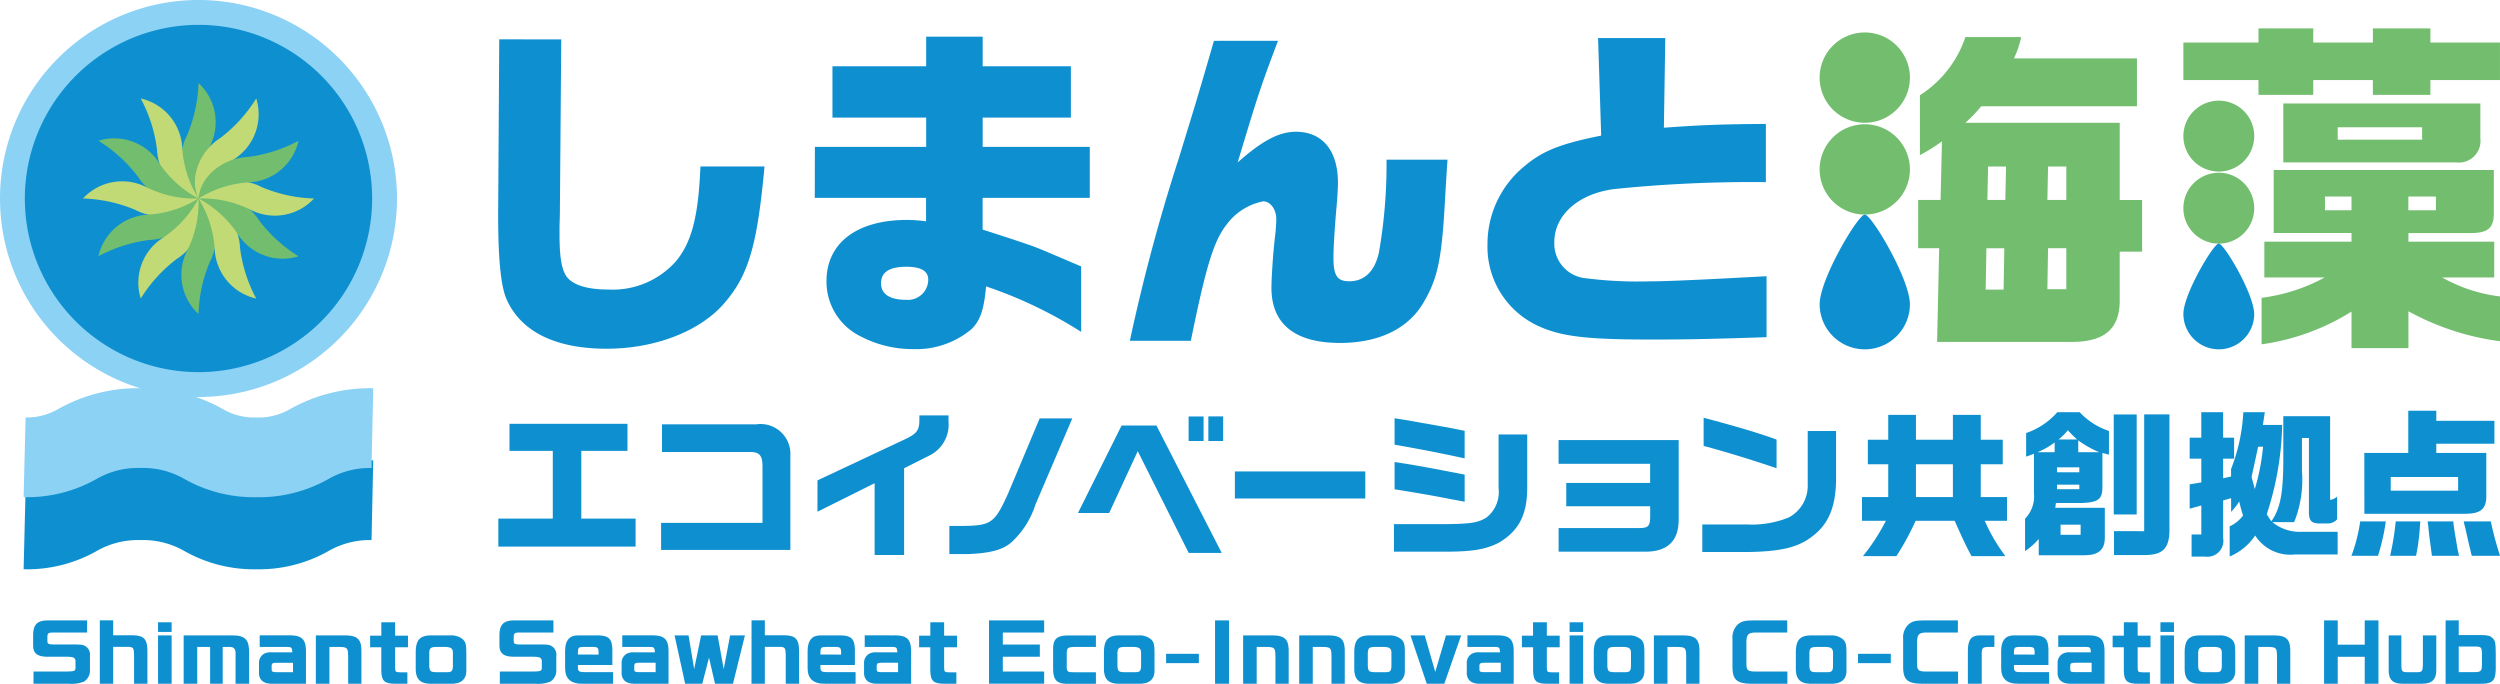<svg id="グループ_15568" data-name="グループ 15568" xmlns="http://www.w3.org/2000/svg" xmlns:xlink="http://www.w3.org/1999/xlink" width="212" height="57.983" viewBox="0 0 212 57.983">
  <defs>
    <clipPath id="clip-path">
      <rect id="長方形_7862" data-name="長方形 7862" width="212" height="57.983" fill="none"/>
    </clipPath>
  </defs>
  <g id="グループ_15567" data-name="グループ 15567" clip-path="url(#clip-path)">
    <path id="パス_9943" data-name="パス 9943" d="M102.239,7.664l-.117,14.813-.029,1.052v.7c0,1.9.175,2.951.613,3.564.526.7,1.753,1.081,3.506,1.081a7.178,7.178,0,0,0,5.756-2.4c1.344-1.636,1.9-3.8,2.074-8.035h5.434c-.613,6.661-1.344,9.2-3.389,11.57-2.045,2.4-5.9,3.886-9.992,3.886-4.324,0-7.245-1.431-8.473-4.149-.526-1.14-.76-3.652-.73-7.859l.088-14.229Z" transform="translate(-54.645 -4.322)" fill="#0e90d0"/>
    <path id="パス_9944" data-name="パス 9944" d="M158.489,16.478h9.437V13.995h-7.947V9.642h7.947V7.129h4.792V9.642h7.48v4.353h-7.48v2.483H181.8V20.8h-9.086V23.49c3.009.964,3.564,1.168,4.237,1.4.847.321,1.168.468,4.119,1.724v5.551a36.96,36.96,0,0,0-8.064-3.857c-.175,1.928-.467,2.834-1.2,3.593a7.293,7.293,0,0,1-5,1.724,9.506,9.506,0,0,1-4.441-1.081,5.163,5.163,0,0,1-2.892-4.674c0-3.243,2.571-5.2,6.837-5.2a13.584,13.584,0,0,1,1.607.117V20.8h-9.437Zm5.61,11.569c0,.906.73,1.4,2.133,1.4a1.725,1.725,0,0,0,1.87-1.695c0-.76-.614-1.11-1.87-1.11-1.432,0-2.133.467-2.133,1.4" transform="translate(-89.387 -4.021)" fill="#0e90d0"/>
    <path id="パス_9945" data-name="パス 9945" d="M232.312,7.933c-1.431,3.8-1.695,4.558-3.418,10.313,2.074-1.84,3.506-2.6,4.938-2.6,2.25,0,3.564,1.607,3.564,4.324,0,.409-.058,1.461-.146,2.337-.146,1.782-.234,3.126-.234,4.032,0,1.519.321,1.987,1.344,1.987,1.286,0,2.162-.848,2.513-2.454a43.407,43.407,0,0,0,.643-7.859h5.171c-.088,1.257-.146,2.337-.175,2.746-.292,5.668-.613,7.275-1.9,9.437s-3.769,3.36-7.041,3.36c-3.827,0-5.814-1.607-5.814-4.675,0-.876.146-3.126.321-4.5a12.777,12.777,0,0,0,.088-1.315c0-.847-.5-1.519-1.11-1.519a5.076,5.076,0,0,0-3.068,1.928c-1.111,1.4-1.753,3.447-3.068,9.9h-5.171A157.734,157.734,0,0,1,223.9,17.9c1.4-4.558,1.578-5.113,2.98-9.963Z" transform="translate(-123.938 -4.474)" fill="#0e90d0"/>
    <path id="パス_9946" data-name="パス 9946" d="M304.384,7.4l-.117,7.6c3.272-.233,4.733-.292,8.648-.321v4.937a114.333,114.333,0,0,0-12.826.584c-3.038.38-5.113,2.191-5.113,4.5a2.944,2.944,0,0,0,2.454,3.039,34.914,34.914,0,0,0,5.522.292c1.519,0,4.7-.146,10.021-.438v5.171c-4.324.146-6.69.2-9.787.2-5.551,0-7.655-.263-9.613-1.168a7.385,7.385,0,0,1-4.265-6.925,8.508,8.508,0,0,1,3.126-6.6c1.519-1.286,3.009-1.9,6.515-2.6L298.686,7.4Z" transform="translate(-163.169 -4.171)" fill="#0e90d0"/>
    <path id="パス_9947" data-name="パス 9947" d="M373.073,21.016h1.9l.117-4.967a15.856,15.856,0,0,1-1.87,1.168V12.133A9.351,9.351,0,0,0,377.076,7.2h4.733a8.171,8.171,0,0,1-.614,1.811h10.431v4.061H378.419a12.531,12.531,0,0,1-1.344,1.4h13.089v6.545h1.9V25.4h-1.9V29.43c.029,2.425-1.169,3.565-3.886,3.623h-11.6l.175-7.947h-1.782Zm7.246,7.6.058-3.506h-1.519l-.058,3.506Zm.146-7.6.058-2.834H379l-.058,2.834Zm5.171,0V18.181h-1.549l-.058,2.834Zm0,7.567V25.106h-1.549l-.058,3.477Z" transform="translate(-210.412 -4.059)" fill="#72be6e"/>
    <path id="パス_9948" data-name="パス 9948" d="M424.652,6.718h6.37V5.52h4.645v1.2h5.055V5.52H445.6v1.2h5.9V9.9h-5.9v1.256h-4.879V9.9h-5.055v1.256h-4.645V9.9h-6.37Zm6.632,21.65a15.136,15.136,0,0,0,5.347-1.724h-5.113V23.605h7.392v-.731h-6.6V17.528h18.669v3.565c.029,1.373-.5,1.811-2.1,1.782h-5.142v.731h7.275v3.038h-4.411a13.124,13.124,0,0,0,4.909,1.607v3.8a21.994,21.994,0,0,1-7.772-2.542v3.127H438.91v-3.1a19.4,19.4,0,0,1-7.625,2.776Zm18.552-16.478V14.84a1.835,1.835,0,0,1-2.045,2.045H433.125v-5ZM438.91,19.778h-2.25v1.168h2.25Zm5.989-5.873h-7.158v1.052H444.9Zm1.169,5.873h-2.337v1.168h2.337Z" transform="translate(-239.502 -3.113)" fill="#72be6e"/>
    <path id="パス_9949" data-name="パス 9949" d="M96.924,90.465h4.618V84.726H97.869v-2.3h10.006v2.3h-3.916v5.739h4.605v2.377H96.924Z" transform="translate(-54.665 -46.49)" fill="#0e90d0"/>
    <path id="パス_9950" data-name="パス 9950" d="M128.577,90.878h8.6V86.1c0-.932-.256-1.229-1.04-1.229h-7.481v-2.35h8.008a2.531,2.531,0,0,1,2.876,2.647v8.008H128.577Z" transform="translate(-72.517 -46.54)" fill="#0e90d0"/>
    <path id="パス_9951" data-name="パス 9951" d="M158.992,86.3l7.454-3.5c.986-.473,1.188-.756,1.188-1.647v-.365h2.471v.526a2.917,2.917,0,0,1-1.7,2.917l-2.066,1.04v7.36h-2.5v-6.09l-4.848,2.417Z" transform="translate(-89.671 -45.565)" fill="#0e90d0"/>
    <path id="パス_9952" data-name="パス 9952" d="M195.068,81.377l-3.12,7.292a7.37,7.37,0,0,1-2.039,3.214c-.729.635-1.769.918-3.673,1h-1.593v-2.39h1.283c2.282-.041,2.579-.27,3.713-2.782l2.66-6.333Z" transform="translate(-104.138 -45.896)" fill="#0e90d0"/>
    <path id="パス_9953" data-name="パス 9953" d="M213.351,81.775h2.957l5.536,10.8h-2.8l-4.321-8.629L212.3,89.188h-2.647Zm5.685-.77h1.269v2.08h-1.269Zm2.93,2.08h-1.256V81h1.256Z" transform="translate(-118.242 -45.687)" fill="#0e90d0"/>
    <rect id="長方形_7858" data-name="長方形 7858" width="11.06" height="2.296" transform="translate(104.716 39.978)" fill="#0e90d0"/>
    <path id="パス_9954" data-name="パス 9954" d="M271.113,90.326h4.132c2.35-.014,3.011-.108,3.74-.581a2.749,2.749,0,0,0,1-2.485V82.723h2.431v4.51c0,2.282-.7,3.646-2.39,4.659-1.161.594-2.3.783-4.9.77h-4.011Zm.054-8.98.851.135,3.133.554c.634.108.945.176,1.958.378v2.337c-2.215-.486-3.646-.756-5.942-1.162Zm0,3.713c1.242.189,1.3.2,2.08.337.392.068,1.283.23,2.674.5l1.189.23v2.3l-1.229-.23c-.621-.121-1.256-.243-1.877-.351-.54-.095-1.215-.216-2.836-.473Z" transform="translate(-152.907 -45.879)" fill="#0e90d0"/>
    <path id="パス_9955" data-name="パス 9955" d="M313.321,85.589v6.644c.041,1.891-.932,2.849-2.89,2.822h-7.292v-2h6.806c.783,0,.945-.149.959-.918v-.932h-7.116V89.222H310.9V87.6h-7.765V85.589Z" transform="translate(-170.969 -48.272)" fill="#0e90d0"/>
    <path id="パス_9956" data-name="パス 9956" d="M342.432,82.374v4.064c-.014,2.363-.635,3.849-2.053,4.9-1.189.918-2.687,1.269-5.55,1.3h-3.741V90.3h3.781a8.335,8.335,0,0,0,3.552-.594,3.045,3.045,0,0,0,1.607-2.782V82.374ZM331.2,81.253c2.4.621,4.983,1.391,6.185,1.85v2.431c-2.093-.715-4.429-1.431-6.185-1.891Z" transform="translate(-186.733 -45.826)" fill="#0e90d0"/>
    <path id="パス_9957" data-name="パス 9957" d="M364.37,84.882h-1.729V82.8h1.729V80.695h2.35V82.8h3.133V80.695h2.363V82.8h1.864v2.08h-1.864v2.782h2.228v2.012h-1.891a14.763,14.763,0,0,0,1.755,3h-2.876c-.5-.932-.688-1.337-1.431-3h-3.308a22.66,22.66,0,0,1-1.634,3h-2.836a16.965,16.965,0,0,0,1.945-3h-2.026V87.663h2.228Zm5.483,0H366.72v2.782h3.133Z" transform="translate(-204.247 -45.512)" fill="#0e90d0"/>
    <path id="パス_9958" data-name="パス 9958" d="M393.947,83.937v-2a6.167,6.167,0,0,0,2.647-1.769h1.891a5.954,5.954,0,0,0,2.485,1.593v2.012l-.554-.148V86.57c-.014.985-.365,1.242-1.742,1.3h-2.2l-.054.405h4.2V90.8c0,1.053-.54,1.512-1.809,1.5h-3.795V90.918a5.5,5.5,0,0,1-1.161,1.026V89.2a2.7,2.7,0,0,0,.756-2.147V83.694Zm2.417-.378v-.824a6.241,6.241,0,0,1-1.445.824Zm2.093,1.283h-1.891v.419h1.891Zm0,1.472h-1.891V86.7h1.891Zm-.189-3.835a8.517,8.517,0,0,1-.783-.783,4.742,4.742,0,0,1-.784.783Zm.3,7.225h-1.7v.864h1.7Zm1.567-6.144a8.8,8.8,0,0,1-1.769-1v1Zm3.187,5.28h-1.945v-8.48h1.945Zm.635,1.418v-9.9H406.1v9.872c-.027,1.553-.608,2.08-2.255,2.053H401.4V90.256Z" transform="translate(-222.131 -45.215)" fill="#0e90d0"/>
    <path id="パス_9959" data-name="パス 9959" d="M426.862,82.329v-2.16h1.85v2.16h.932v1.782h-.932v1.661l.675-.149V84.99a15.4,15.4,0,0,0,1.04-4.821h1.823l-.162,1.08h1.634a25.769,25.769,0,0,1-1.31,7.576c.176.283.2.324.392.594.743-1.053,1-2.309,1.013-5.091V80.506h3.97v7.1a1.1,1.1,0,0,0,.594-.283v1.931a1.075,1.075,0,0,1-.851.351h-.715c-.689-.041-.851-.27-.824-1.2v-6.05H435.4v2.8a9.653,9.653,0,0,1-.662,4.335h-1.85a3.649,3.649,0,0,0,2.417.824h3.12v1.918h-3.606a3.536,3.536,0,0,1-3.389-1.607,4.846,4.846,0,0,1-2.161,1.782V89.851a2.987,2.987,0,0,0,1.134-.919c-.162-.54-.189-.621-.324-1.188a5.32,5.32,0,0,1-.689.878V87.461l-.675.189v3.187a1.351,1.351,0,0,1-1.5,1.58h-1.175V90.54h.824V88.082l-.986.27V86.286l.986-.162V84.112h-.986V82.329Zm4.538,4.362a18.378,18.378,0,0,0,.7-3.592h-.419l-.554,2.565Z" transform="translate(-240.193 -45.215)" fill="#0e90d0"/>
    <path id="パス_9960" data-name="パス 9960" d="M460.254,89.275a18.115,18.115,0,0,1-.661,2.916h-2.255a13.751,13.751,0,0,0,.743-2.916Zm-1.823-5.807h3.727V79.89h2.377v.851h4.929v1.945h-4.929v.783h4.24V87.25c-.04,1.026-.54,1.39-1.9,1.377h-8.44Zm4.753,5.807c-.027.229-.041.4-.041.459a17.586,17.586,0,0,1-.324,2.457h-2.2a22.582,22.582,0,0,0,.473-2.916Zm3.2-3.768h-5.712v1.161h5.712Zm-.405,3.768a7.222,7.222,0,0,0,.108.837c.027.229.054.338.108.662s.095.581.148.878l.122.54h-2.3c-.027-.229-.068-.473-.068-.5l-.135-1.013c-.04-.337-.081-.688-.108-1.026-.014-.067-.027-.188-.054-.378Zm1.567,2.916c-.081-.283-.122-.473-.135-.553-.081-.3-.148-.608-.216-.919l-.216-.945c-.027-.082-.068-.257-.121-.5h2.3a28.072,28.072,0,0,0,.783,2.916Z" transform="translate(-257.937 -45.058)" fill="#0e90d0"/>
    <path id="パス_9961" data-name="パス 9961" d="M361.564,10.143a3.829,3.829,0,1,1-3.829-3.829,3.828,3.828,0,0,1,3.829,3.829" transform="translate(-199.602 -3.561)" fill="#72be6e"/>
    <path id="パス_9962" data-name="パス 9962" d="M361.564,28a3.829,3.829,0,1,1-3.829-3.829A3.828,3.828,0,0,1,361.564,28" transform="translate(-199.602 -13.634)" fill="#72be6e"/>
    <path id="パス_9963" data-name="パス 9963" d="M430.662,22.573a3.005,3.005,0,1,1-3-3,3,3,0,0,1,3,3" transform="translate(-239.502 -11.036)" fill="#72be6e"/>
    <path id="パス_9964" data-name="パス 9964" d="M430.662,36.592a3.005,3.005,0,1,1-3-3,3,3,0,0,1,3,3" transform="translate(-239.502 -18.943)" fill="#72be6e"/>
    <path id="パス_9965" data-name="パス 9965" d="M361.566,49.336a3.827,3.827,0,1,1-7.654,0c0-2.113,3.244-7.6,3.827-7.6s3.827,5.486,3.827,7.6" transform="translate(-199.605 -23.539)" fill="#0e90d0"/>
    <path id="パス_9966" data-name="パス 9966" d="M430.663,53.337a3,3,0,0,1-6.008,0c0-1.659,2.546-5.965,3-5.965s3,4.306,3,5.965" transform="translate(-239.504 -26.718)" fill="#0e90d0"/>
    <path id="パス_9967" data-name="パス 9967" d="M18.2,33.976A15.78,15.78,0,1,1,33.975,18.2,15.8,15.8,0,0,1,18.2,33.976" transform="translate(-1.363 -1.363)" fill="#0e90d0"/>
    <path id="パス_9968" data-name="パス 9968" d="M16.833,2.106A14.726,14.726,0,1,1,2.106,16.833,14.743,14.743,0,0,1,16.833,2.106m0-2.106A16.833,16.833,0,1,0,33.666,16.833,16.833,16.833,0,0,0,16.833,0" fill="#8cd2f5"/>
    <path id="パス_9969" data-name="パス 9969" d="M4.785,99.764a8.61,8.61,0,0,0,4.5-1.14,10.415,10.415,0,0,1,5.331-1.337,10.418,10.418,0,0,1,5.331,1.337,8.609,8.609,0,0,0,4.5,1.14,8.607,8.607,0,0,0,4.5-1.14,10.413,10.413,0,0,1,5.33-1.337" transform="translate(-2.699 -54.87)" fill="none" stroke="#0e90d0" stroke-miterlimit="10" stroke-width="6.763"/>
    <path id="パス_9970" data-name="パス 9970" d="M4.785,85.736a8.606,8.606,0,0,0,4.5-1.14,10.418,10.418,0,0,1,5.331-1.337A10.418,10.418,0,0,1,19.947,84.6a8.609,8.609,0,0,0,4.5,1.14,8.607,8.607,0,0,0,4.5-1.14,10.413,10.413,0,0,1,5.33-1.337" transform="translate(-2.699 -46.958)" fill="none" stroke="#8cd2f5" stroke-miterlimit="10" stroke-width="6.763"/>
    <path id="パス_9971" data-name="パス 9971" d="M36.676,25.937c-1.652-1.162-1.87-3.647-.964-5.365a12.364,12.364,0,0,0,.964-4.429,4.519,4.519,0,0,1,.946,5.406,9.124,9.124,0,0,0-.946,4.389" transform="translate(-19.843 -9.104)" fill="#72bd6e"/>
    <path id="パス_9972" data-name="パス 9972" d="M38.217,27.633c-.851-1.832.2-4.094,1.847-5.129a12.36,12.36,0,0,0,3.049-3.355A4.52,4.52,0,0,1,41.23,24.3a9.12,9.12,0,0,0-3.013,3.328" transform="translate(-21.384 -10.8)" fill="#c2da75"/>
    <path id="パス_9973" data-name="パス 9973" d="M32.269,27.636c-2.012-.179-3.444-2.223-3.519-4.164a12.366,12.366,0,0,0-1.381-4.318,4.519,4.519,0,0,1,3.523,4.208,9.118,9.118,0,0,0,1.376,4.274" transform="translate(-15.437 -10.803)" fill="#c2da75"/>
    <path id="パス_9974" data-name="パス 9974" d="M27.633,31.985c-1.832.851-4.093-.2-5.129-1.847a12.372,12.372,0,0,0-3.354-3.049A4.519,4.519,0,0,1,24.3,28.972a9.114,9.114,0,0,0,3.329,3.013" transform="translate(-10.801 -15.152)" fill="#72bd6e"/>
    <path id="パス_9975" data-name="パス 9975" d="M25.936,36.734c-1.162,1.652-3.647,1.87-5.365.964a12.368,12.368,0,0,0-4.43-.964,4.52,4.52,0,0,1,5.406-.946,9.115,9.115,0,0,0,4.39.946" transform="translate(-9.103 -19.902)" fill="#c2da75"/>
    <path id="パス_9976" data-name="パス 9976" d="M27.633,38.607c-.18,2.013-2.224,3.443-4.165,3.517A12.369,12.369,0,0,0,19.15,43.5a4.519,4.519,0,0,1,4.209-3.522,9.125,9.125,0,0,0,4.275-1.376" transform="translate(-10.801 -21.774)" fill="#72bd6e"/>
    <path id="パス_9977" data-name="パス 9977" d="M31.982,38.607c.85,1.833-.2,4.093-1.849,5.128a12.382,12.382,0,0,0-3.05,3.354,4.52,4.52,0,0,1,1.885-5.154,9.126,9.126,0,0,0,3.015-3.328" transform="translate(-15.149 -21.774)" fill="#c2da75"/>
    <path id="パス_9978" data-name="パス 9978" d="M36.734,38.607c1.652,1.162,1.87,3.648.964,5.365a12.373,12.373,0,0,0-.964,4.43A4.52,4.52,0,0,1,35.788,43a9.123,9.123,0,0,0,.946-4.39" transform="translate(-19.901 -21.774)" fill="#72bd6e"/>
    <path id="パス_9979" data-name="パス 9979" d="M38.607,38.607c2.012.181,3.443,2.224,3.517,4.166A12.373,12.373,0,0,0,43.5,47.091a4.519,4.519,0,0,1-3.521-4.209,9.12,9.12,0,0,0-1.375-4.275" transform="translate(-21.774 -21.774)" fill="#c2da75"/>
    <path id="パス_9980" data-name="パス 9980" d="M38.607,38.218c1.833-.849,4.093.2,5.129,1.849a12.375,12.375,0,0,0,3.353,3.049,4.518,4.518,0,0,1-5.154-1.884,9.121,9.121,0,0,0-3.328-3.015" transform="translate(-21.774 -21.385)" fill="#72bd6e"/>
    <path id="パス_9981" data-name="パス 9981" d="M38.607,36.676c1.162-1.652,3.647-1.87,5.365-.964a12.359,12.359,0,0,0,4.43.964A4.518,4.518,0,0,1,43,37.622a9.13,9.13,0,0,0-4.39-.946" transform="translate(-21.774 -19.843)" fill="#c2da75"/>
    <path id="パス_9982" data-name="パス 9982" d="M38.607,32.271c.18-2.012,2.223-3.443,4.164-3.518a12.364,12.364,0,0,0,4.318-1.38A4.518,4.518,0,0,1,42.881,30.9a9.13,9.13,0,0,0-4.274,1.376" transform="translate(-21.774 -15.438)" fill="#72bd6e"/>
    <path id="パス_9983" data-name="パス 9983" d="M11.02,121.694H8.136c-.405.007-.477.065-.484.379v.34c.007.249.085.288.582.294H9.9c.641.007.759.02.974.144a.839.839,0,0,1,.386.837v1.164a1.1,1.1,0,0,1-.51,1.007,2.83,2.83,0,0,1-1.269.177H6.475V125h2.76c.713-.007.791-.039.8-.32v-.523c-.007-.34-.144-.405-.856-.412H7.613c-.8-.007-1.164-.288-1.171-.929v-.948c.02-.843.354-1.184,1.184-1.2H11.02Z" transform="translate(-3.633 -68.056)" fill="#0e90d0"/>
    <path id="パス_9984" data-name="パス 9984" d="M19.416,120.653h1.132v1.268H22.3c.9.033,1.164.373,1.151,1.432v2.675H22.32V123.6c-.006-.609-.065-.693-.53-.7H20.548v3.126H19.416Z" transform="translate(-10.951 -68.048)" fill="#0e90d0"/>
    <path id="パス_9985" data-name="パス 9985" d="M31.892,121.845H30.741v-.817h1.151Zm-1.151.295h1.151v4.1H30.741Z" transform="translate(-17.338 -68.259)" fill="#0e90d0"/>
    <path id="パス_9986" data-name="パス 9986" d="M39.906,123.578c1.04.013,1.38.386,1.367,1.491v2.609H40.121v-2.537c.02-.4-.144-.589-.5-.582h-.589v3.119H37.963v-3.119H36.871v3.119H35.72v-4.1Z" transform="translate(-20.146 -69.698)" fill="#0e90d0"/>
    <path id="パス_9987" data-name="パス 9987" d="M51.474,127.678c-.674,0-1.04-.275-1.1-.818V125.9a.871.871,0,0,1,.5-.8,1.306,1.306,0,0,1,.615-.085H53.2c-.033-.432-.059-.458-.543-.458H50.434v-.981h2.479c1.105-.013,1.458.327,1.445,1.419v2.681ZM53.26,125.9h-1.4c-.334.007-.405.052-.412.268v.294c0,.19.078.229.412.235h1.4Z" transform="translate(-28.412 -69.697)" fill="#0e90d0"/>
    <path id="パス_9988" data-name="パス 9988" d="M63.995,123.578c1.02.026,1.335.379,1.3,1.484v2.616H64.171v-2.347c-.013-.7-.078-.765-.771-.772h-.818v3.119H61.431v-4.1Z" transform="translate(-34.647 -69.698)" fill="#0e90d0"/>
    <path id="パス_9989" data-name="パス 9989" d="M72.939,122.167v-1.138H74.11v1.138H75.2v.981H74.11v1.687c.006.405.026.425.438.438h.6v.968h-.955c-.981.013-1.243-.216-1.256-1.131v-1.962h-.948v-.981Z" transform="translate(-40.603 -68.26)" fill="#0e90d0"/>
    <path id="パス_9990" data-name="パス 9990" d="M83.826,123.578a1.518,1.518,0,0,1,1.014.327c.249.235.3.425.307,1.112v1.517c.02.759-.432,1.158-1.308,1.145H82.073c-.831-.02-1.2-.386-1.216-1.223V125.01c.006-1.046.353-1.425,1.3-1.432Zm.183,1.55c.013-.412-.131-.549-.6-.569h-.791c-.5.007-.608.1-.614.569v1.053c.032.431.111.5.542.517h.9c.445.013.543-.078.562-.5Z" transform="translate(-45.603 -69.698)" fill="#0e90d0"/>
    <path id="パス_9991" data-name="パス 9991" d="M101.717,121.694H98.833c-.405.007-.477.065-.484.379v.34c.007.249.085.288.582.294H100.6c.641.007.759.02.974.144a.839.839,0,0,1,.386.837v1.164a1.1,1.1,0,0,1-.51,1.007,2.83,2.83,0,0,1-1.269.177H97.172V125h2.76c.713-.007.791-.039.8-.32v-.523c-.007-.34-.144-.405-.856-.412H98.31c-.8-.007-1.164-.288-1.171-.929v-.948c.02-.843.354-1.184,1.184-1.2h3.394Z" transform="translate(-54.786 -68.056)" fill="#0e90d0"/>
    <path id="パス_9992" data-name="パス 9992" d="M111,126.089v.268c.027.288.131.34.635.34h2.347v.981h-2.544c-1.02.026-1.524-.405-1.524-1.321v-1.485c.007-.856.36-1.288,1.066-1.294h1.785c.85.026,1.132.307,1.158,1.157v1.354Zm1.753-.883v-.249c-.007-.314-.092-.392-.432-.4h-.85c-.4.006-.464.065-.471.431v.216Z" transform="translate(-61.994 -69.698)" fill="#0e90d0"/>
    <path id="パス_9993" data-name="パス 9993" d="M122,127.678c-.674,0-1.039-.275-1.1-.818V125.9a.871.871,0,0,1,.5-.8,1.306,1.306,0,0,1,.615-.085h1.707c-.033-.432-.059-.458-.543-.458h-2.223v-.981h2.478c1.105-.013,1.458.327,1.445,1.419v2.681Zm1.785-1.779h-1.4c-.334.007-.405.052-.412.268v.294c0,.19.078.229.412.235h1.4Z" transform="translate(-68.187 -69.697)" fill="#0e90d0"/>
    <path id="パス_9994" data-name="パス 9994" d="M132.387,123.578l.477,2.858.588-2.858h1.4l.517,2.858.543-2.858h1.256l-1.013,4.1h-1.524l-.51-2.21-.569,2.21H132.1l-.9-4.1Z" transform="translate(-73.998 -69.698)" fill="#0e90d0"/>
    <path id="パス_9995" data-name="パス 9995" d="M146.173,120.653H147.3v1.268h1.752c.9.033,1.164.373,1.151,1.432v2.675h-1.131V123.6c-.006-.609-.065-.693-.53-.7H147.3v3.126h-1.132Z" transform="translate(-82.441 -68.048)" fill="#0e90d0"/>
    <path id="パス_9996" data-name="パス 9996" d="M158.163,126.089v.268c.027.288.131.34.635.34h2.347v.981H158.6c-1.02.026-1.523-.405-1.523-1.321v-1.485c.007-.856.36-1.288,1.066-1.294h1.785c.85.026,1.132.307,1.158,1.157v1.354Zm1.753-.883v-.249c-.007-.314-.092-.392-.432-.4h-.85c-.4.006-.464.065-.471.431v.216Z" transform="translate(-88.591 -69.698)" fill="#0e90d0"/>
    <path id="パス_9997" data-name="パス 9997" d="M169.156,127.678c-.674,0-1.039-.275-1.1-.818V125.9a.871.871,0,0,1,.5-.8,1.306,1.306,0,0,1,.615-.085h1.707c-.033-.432-.059-.458-.543-.458h-2.223v-.981H170.6c1.105-.013,1.458.327,1.446,1.419v2.681Zm1.785-1.779h-1.4c-.334.007-.406.052-.412.268v.294c0,.19.078.229.412.235h1.4Z" transform="translate(-94.784 -69.697)" fill="#0e90d0"/>
    <path id="パス_9998" data-name="パス 9998" d="M179.716,122.167v-1.138h1.171v1.138h1.092v.981h-1.092v1.687c.006.405.026.425.438.438h.6v.968h-.955c-.981.013-1.243-.216-1.256-1.131v-1.962h-.948v-.981Z" transform="translate(-100.825 -68.26)" fill="#0e90d0"/>
    <path id="パス_9999" data-name="パス 9999" d="M197.032,120.668v1.026h-3.505v1.02h3.139v1.033h-3.139V125h3.505v1.033h-4.676v-5.369Z" transform="translate(-108.488 -68.056)" fill="#0e90d0"/>
    <path id="パス_10000" data-name="パス 10000" d="M208.452,124.559h-1.779c-.6.007-.687.078-.693.562v.9a2.321,2.321,0,0,0,.02.484c.1.183.131.19.615.2h1.838v.981h-2.479c-.837-.02-1.124-.327-1.151-1.209v-1.72c-.007-.844.3-1.145,1.184-1.171h2.446Z" transform="translate(-115.519 -69.698)" fill="#0e90d0"/>
    <path id="パス_10001" data-name="パス 10001" d="M217.676,123.578a1.518,1.518,0,0,1,1.014.327c.249.235.3.425.307,1.112v1.517c.02.759-.432,1.158-1.308,1.145h-1.765c-.831-.02-1.2-.386-1.216-1.223V125.01c.006-1.046.353-1.425,1.3-1.432Zm.183,1.55c.013-.412-.131-.549-.6-.569h-.791c-.5.007-.608.1-.614.569v1.053c.032.431.111.5.542.517h.9c.445.013.543-.078.562-.5Z" transform="translate(-121.094 -69.698)" fill="#0e90d0"/>
    <rect id="長方形_7859" data-name="長方形 7859" width="2.78" height="0.791" transform="translate(98.884 55.443)" fill="#0e90d0"/>
    <rect id="長方形_7860" data-name="長方形 7860" width="1.184" height="5.369" transform="translate(103.036 52.612)" fill="#0e90d0"/>
    <path id="パス_10002" data-name="パス 10002" d="M244.344,123.578c1.02.026,1.335.379,1.3,1.484v2.616H244.52v-2.347c-.013-.7-.078-.765-.771-.772h-.818v3.119H241.78v-4.1Z" transform="translate(-136.363 -69.698)" fill="#0e90d0"/>
    <path id="パス_10003" data-name="パス 10003" d="M255.25,123.578c1.02.026,1.335.379,1.3,1.484v2.616h-1.125v-2.347c-.013-.7-.078-.765-.771-.772h-.817v3.119h-1.151v-4.1Z" transform="translate(-142.514 -69.698)" fill="#0e90d0"/>
    <path id="パス_10004" data-name="パス 10004" d="M266.366,123.578a1.518,1.518,0,0,1,1.014.327c.249.235.3.425.307,1.112v1.517c.02.759-.432,1.158-1.308,1.145h-1.765c-.831-.02-1.2-.386-1.216-1.223V125.01c.006-1.046.353-1.425,1.3-1.432Zm.183,1.55c.013-.412-.131-.549-.6-.569h-.791c-.5.007-.608.1-.614.569v1.053c.032.431.111.5.542.517h.9c.445.013.543-.078.562-.5Z" transform="translate(-148.555 -69.698)" fill="#0e90d0"/>
    <path id="パス_10005" data-name="パス 10005" d="M276.431,126.678l.909-3.1h1.288l-1.426,4.1h-1.491l-1.38-4.1h1.21Z" transform="translate(-154.722 -69.698)" fill="#0e90d0"/>
    <path id="パス_10006" data-name="パス 10006" d="M286.38,127.678c-.674,0-1.039-.275-1.1-.818V125.9a.871.871,0,0,1,.5-.8,1.306,1.306,0,0,1,.615-.085h1.707c-.033-.432-.059-.458-.543-.458h-2.223v-.981h2.478c1.105-.013,1.458.327,1.446,1.419v2.681Zm1.785-1.779h-1.4c-.334.007-.405.052-.412.268v.294c0,.19.078.229.412.235h1.4Z" transform="translate(-160.898 -69.697)" fill="#0e90d0"/>
    <path id="パス_10007" data-name="パス 10007" d="M296.939,122.167v-1.138h1.171v1.138H299.2v.981H298.11v1.687c.006.405.026.425.438.438h.6v.968H298.2c-.981.013-1.243-.216-1.256-1.131v-1.962h-.948v-.981Z" transform="translate(-166.938 -68.26)" fill="#0e90d0"/>
    <path id="パス_10008" data-name="パス 10008" d="M306.427,121.845h-1.151v-.817h1.151Zm-1.151.295h1.151v4.1h-1.151Z" transform="translate(-172.175 -68.259)" fill="#0e90d0"/>
    <path id="パス_10009" data-name="パス 10009" d="M312.956,123.578a1.518,1.518,0,0,1,1.014.327c.249.235.3.425.307,1.112v1.517c.02.759-.432,1.158-1.308,1.145H311.2c-.831-.02-1.2-.386-1.216-1.223V125.01c.006-1.046.353-1.425,1.3-1.432Zm.183,1.55c.013-.412-.131-.549-.6-.569h-.791c-.5.007-.608.1-.614.569v1.053c.032.431.111.5.542.517h.9c.445.013.543-.078.562-.5Z" transform="translate(-174.832 -69.698)" fill="#0e90d0"/>
    <path id="パス_10010" data-name="パス 10010" d="M324.235,123.578c1.02.026,1.335.379,1.3,1.484v2.616h-1.125v-2.347c-.013-.7-.078-.765-.771-.772h-.818v3.119h-1.151v-4.1Z" transform="translate(-181.421 -69.698)" fill="#0e90d0"/>
    <path id="パス_10011" data-name="パス 10011" d="M341.6,121.694h-2.662c-.654.013-.791.157-.8.85v1.844c.014.517.131.608.8.615h2.674v1.033h-3.028c-1.23-.007-1.6-.314-1.628-1.347v-2.459a1.524,1.524,0,0,1,.412-1.183c.327-.3.582-.373,1.373-.379H341.6Z" transform="translate(-190.043 -68.056)" fill="#0e90d0"/>
    <path id="パス_10012" data-name="パス 10012" d="M352.256,123.578a1.518,1.518,0,0,1,1.014.327c.249.235.3.425.307,1.112v1.517c.02.759-.432,1.158-1.308,1.145H350.5c-.831-.02-1.2-.386-1.216-1.223V125.01c.006-1.046.353-1.425,1.3-1.432Zm.183,1.55c.013-.412-.131-.549-.6-.569h-.791c-.5.007-.608.1-.614.569v1.053c.032.431.111.5.542.517h.9c.445.013.543-.078.562-.5Z" transform="translate(-196.997 -69.698)" fill="#0e90d0"/>
    <rect id="長方形_7861" data-name="長方形 7861" width="2.78" height="0.791" transform="translate(157.561 55.443)" fill="#0e90d0"/>
    <path id="パス_10013" data-name="パス 10013" d="M374.794,121.694h-2.662c-.654.013-.791.157-.8.85v1.844c.013.517.131.608.8.615h2.674v1.033h-3.028c-1.23-.007-1.6-.314-1.628-1.347v-2.459a1.524,1.524,0,0,1,.412-1.183c.327-.3.582-.373,1.373-.379h2.858Z" transform="translate(-208.764 -68.056)" fill="#0e90d0"/>
    <path id="パス_10014" data-name="パス 10014" d="M384.985,124.559h-.562c-.458.02-.517.1-.51.686v2.433h-1.177v-2.714c-.013-.988.268-1.38,1-1.386h1.249Z" transform="translate(-215.861 -69.698)" fill="#0e90d0"/>
    <path id="パス_10015" data-name="パス 10015" d="M390.3,126.089v.268c.027.288.131.34.635.34h2.347v.981h-2.544c-1.02.026-1.523-.405-1.523-1.321v-1.485c.007-.856.36-1.288,1.066-1.294h1.785c.85.026,1.132.307,1.158,1.157v1.354Zm1.753-.883v-.249c-.007-.314-.092-.392-.432-.4h-.85c-.4.006-.464.065-.471.431v.216Z" transform="translate(-219.516 -69.698)" fill="#0e90d0"/>
    <path id="パス_10016" data-name="パス 10016" d="M401.293,127.678c-.674,0-1.039-.275-1.1-.818V125.9a.871.871,0,0,1,.5-.8,1.306,1.306,0,0,1,.615-.085h1.707c-.033-.432-.059-.458-.543-.458h-2.223v-.981h2.478c1.105-.013,1.458.327,1.446,1.419v2.681Zm1.785-1.779h-1.4c-.334.007-.405.052-.412.268v.294c0,.19.078.229.412.235h1.4Z" transform="translate(-225.709 -69.697)" fill="#0e90d0"/>
    <path id="パス_10017" data-name="パス 10017" d="M411.852,122.167v-1.138h1.171v1.138h1.092v.981h-1.092v1.687c.006.405.026.425.438.438h.6v.968h-.955c-.981.013-1.243-.216-1.256-1.131v-1.962H410.9v-.981Z" transform="translate(-231.749 -68.26)" fill="#0e90d0"/>
    <path id="パス_10018" data-name="パス 10018" d="M421.34,121.845h-1.151v-.817h1.151Zm-1.151.295h1.151v4.1h-1.151Z" transform="translate(-236.985 -68.259)" fill="#0e90d0"/>
    <path id="パス_10019" data-name="パス 10019" d="M427.869,123.578a1.518,1.518,0,0,1,1.014.327c.249.235.3.425.307,1.112v1.517c.02.759-.432,1.158-1.308,1.145h-1.765c-.831-.02-1.2-.386-1.216-1.223V125.01c.006-1.046.353-1.425,1.3-1.432Zm.183,1.55c.013-.412-.131-.549-.6-.569h-.791c-.5.007-.608.1-.614.569v1.053c.032.431.111.5.542.517h.9c.445.013.543-.078.562-.5Z" transform="translate(-239.642 -69.698)" fill="#0e90d0"/>
    <path id="パス_10020" data-name="パス 10020" d="M439.148,123.578c1.02.026,1.335.379,1.3,1.484v2.616h-1.125v-2.347c-.013-.7-.078-.765-.771-.772h-.818v3.119h-1.151v-4.1Z" transform="translate(-246.232 -69.698)" fill="#0e90d0"/>
    <path id="パス_10021" data-name="パス 10021" d="M453.178,120.668v2.054h2.289v-2.054h1.164v5.369h-1.164v-2.282h-2.289v2.282H452.02v-5.369Z" transform="translate(-254.938 -68.056)" fill="#0e90d0"/>
    <path id="パス_10022" data-name="パス 10022" d="M465.653,123.578v2.544c.007.491.065.569.477.576h.948c.313-.006.392-.124.4-.582v-2.537h1.138v2.916c.013.811-.354,1.178-1.2,1.184h-1.628c-.844.02-1.223-.34-1.21-1.151v-2.95Z" transform="translate(-262.018 -69.698)" fill="#0e90d0"/>
    <path id="パス_10023" data-name="パス 10023" d="M476.771,120.653V121.9h1.909c.549.006.772.065.974.268.216.228.249.386.255,1.288v1.419c-.039.961-.321,1.184-1.458,1.158h-2.793v-5.375Zm1.3,4.394c.556-.007.654-.085.667-.555v-1.021c-.007-.542-.078-.608-.628-.595h-1.34v2.171Z" transform="translate(-268.27 -68.048)" fill="#0e90d0"/>
  </g>
</svg>
